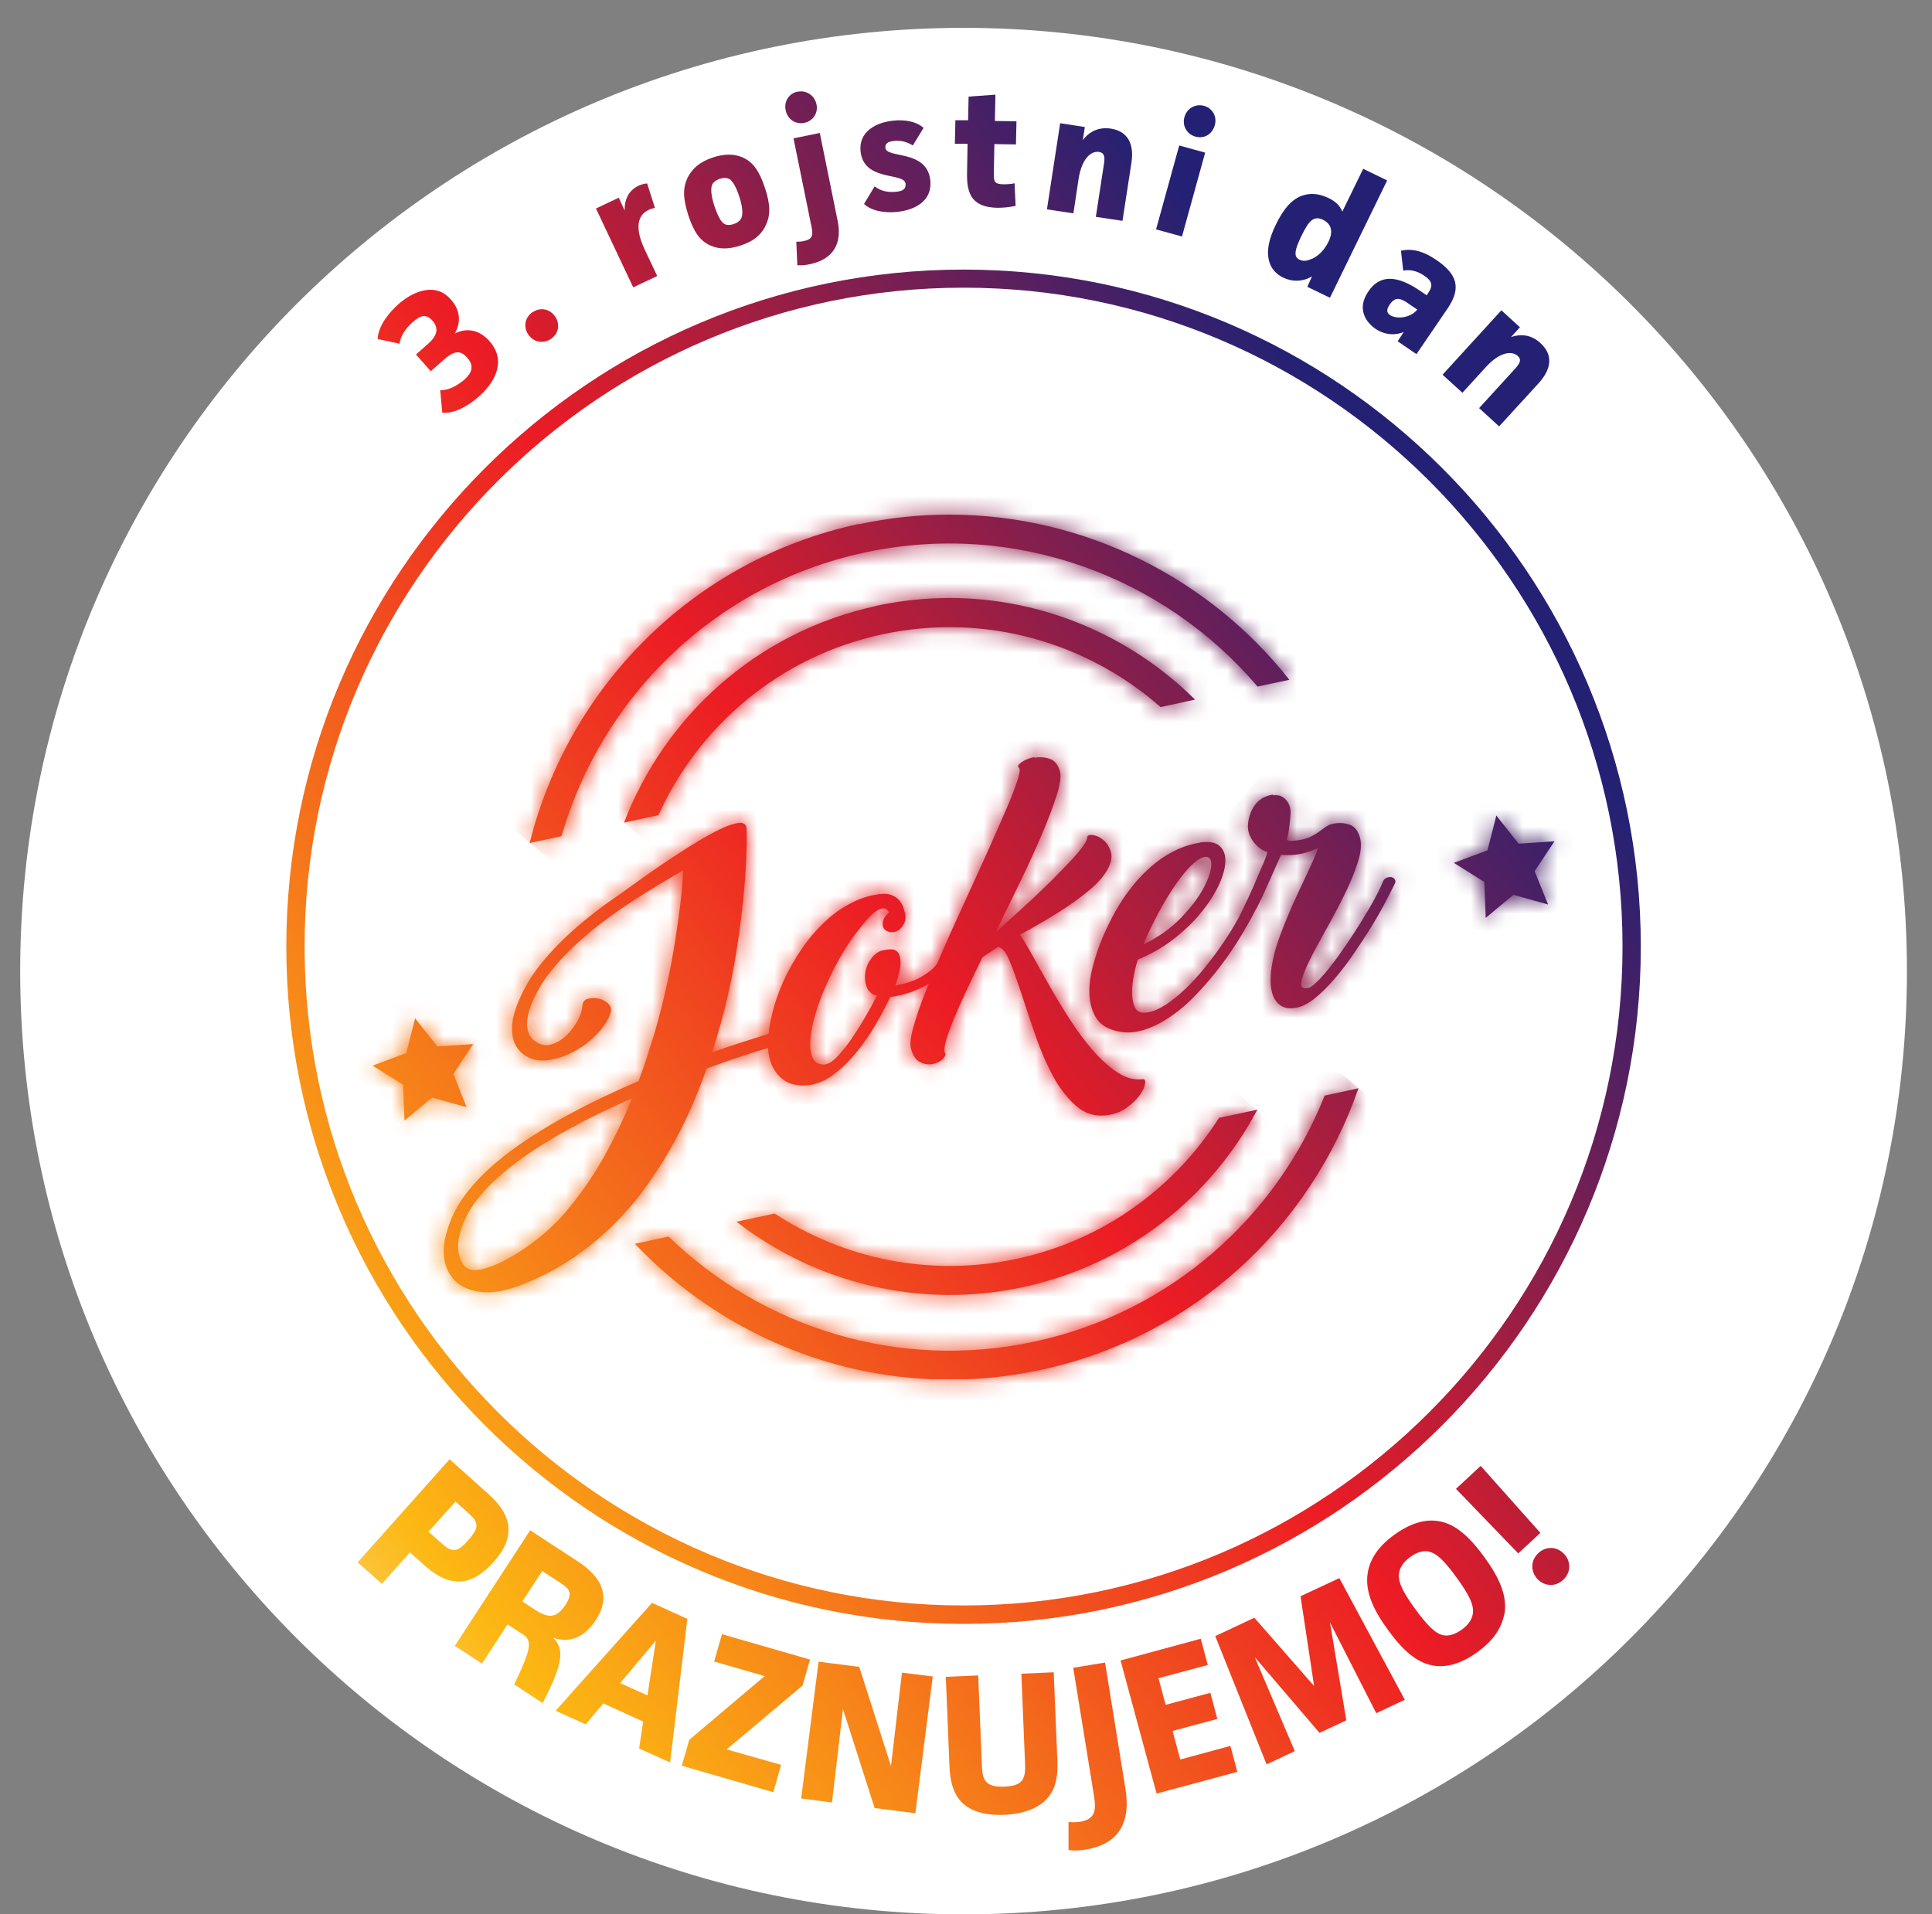 <svg width="111" height="110" viewBox="0 0 111 110" fill="none" xmlns="http://www.w3.org/2000/svg">
<rect x="0" y="0" width="111" height="110" fill="#808080" stroke="none"/>
<g clip-path="url(#clip0_1307_3561)">
<path d="M55.36 110C85.294 110 109.56 85.734 109.56 55.8C109.56 25.866 85.294 1.6 55.36 1.6C25.426 1.6 1.16 25.866 1.16 55.8C1.16 85.734 25.426 110 55.36 110Z" fill="white"/>
<path d="M23.9 20.37L24.58 19.77C25.09 19.32 25.25 18.89 24.85 18.43C24.48 18.011 24.15 18.12 23.72 18.5C23.39 18.791 23.01 19.241 22.96 19.75L21.7 19.48C21.73 18.721 22.35 17.951 22.9 17.471C23.39 17.041 23.93 16.75 24.46 16.671C24.99 16.59 25.49 16.73 25.92 17.23C26.41 17.78 26.52 18.48 26.13 19.16C26.87 18.8 27.57 18.98 28.13 19.61C28.58 20.131 28.7 20.68 28.56 21.23C28.43 21.75 28.08 22.28 27.52 22.78C26.9 23.331 26.08 23.791 25.41 23.71L25.29 22.421C25.74 22.441 26.26 22.171 26.66 21.831C27.11 21.43 27.27 21.041 26.84 20.55C26.42 20.07 26.04 20.18 25.45 20.71L24.75 21.331L23.91 20.381L23.9 20.37Z" fill="url(#paint0_linear_1307_3561)"/>
<path d="M30.6 17.94C31.04 17.64 31.58 17.74 31.89 18.18C32.19 18.62 32.1 19.17 31.66 19.47C31.22 19.77 30.66 19.67 30.36 19.23C30.05 18.79 30.15 18.24 30.6 17.93V17.94Z" fill="url(#paint1_linear_1307_3561)"/>
<path d="M35.55 11.36L35.89 12.1C35.87 11.36 36.2 10.9 36.69 10.67C36.84 10.6 37.03 10.55 37.18 10.54L37.63 11.95C37.52 11.97 37.4 11.99 37.27 12.06C36.47 12.44 36.58 13.36 37.05 14.36L37.76 15.86L36.38 16.51L34.24 11.98L35.55 11.36Z" fill="url(#paint2_linear_1307_3561)"/>
<path d="M43.96 13.03C43.69 13.53 43.26 13.88 42.54 14.11C41.84 14.34 41.3 14.32 40.82 14.11C40.19 13.83 39.85 13.29 39.55 12.38C39.24 11.42 39.21 10.78 39.53 10.16C39.8 9.65 40.24 9.29 40.95 9.05C41.64 8.82 42.2 8.84 42.68 9.05C43.3 9.33 43.65 9.89 43.95 10.8C44.26 11.74 44.3 12.39 43.95 13.03H43.96ZM41.89 10.29C41.76 10.21 41.59 10.2 41.37 10.27C41.1 10.36 40.96 10.5 40.91 10.63C40.81 10.88 40.88 11.34 41.05 11.85C41.23 12.39 41.43 12.77 41.62 12.87C41.75 12.94 41.94 12.95 42.16 12.87C42.41 12.79 42.54 12.65 42.6 12.51C42.7 12.26 42.65 11.83 42.47 11.28C42.3 10.77 42.11 10.41 41.89 10.27V10.29Z" fill="url(#paint3_linear_1307_3561)"/>
<path d="M45.84 5.27C46.34 5.17 46.8 5.49 46.91 5.99C47.02 6.49 46.71 6.96 46.21 7.06C45.7 7.16 45.25 6.86 45.14 6.34C45.03 5.82 45.33 5.36 45.84 5.26V5.27ZM47.1 7.64L48.13 12.71C48.38 13.96 47.92 14.9 46.49 15.19C46.25 15.24 46.03 15.25 45.81 15.24L45.75 13.89C45.87 13.89 46.03 13.89 46.18 13.85C46.69 13.75 46.72 13.51 46.63 13.06L45.59 7.95L47.1 7.64Z" fill="url(#paint4_linear_1307_3561)"/>
<path d="M52.45 8.36C52.1 8.14 51.73 8.06 51.36 8.1C51.02 8.13 50.84 8.25 50.87 8.5C50.93 9.12 53.27 8.58 53.45 10.37C53.57 11.56 52.55 12.08 51.51 12.18C50.84 12.24 50.1 12.14 49.64 11.72L50.25 10.71C50.58 10.97 51.01 11.07 51.48 11.02C51.82 10.99 52.06 10.89 52.03 10.56C51.96 9.88 49.61 10.46 49.44 8.68C49.34 7.63 50.23 7.04 51.34 6.93C51.96 6.87 52.63 6.96 53.06 7.35L52.45 8.35V8.36Z" fill="url(#paint5_linear_1307_3561)"/>
<path d="M58.35 11.83C58.02 11.9 57.67 11.94 57.3 11.94C55.91 11.91 55.54 11.22 55.56 9.99L55.59 8.26H54.86L54.89 6.91H55.62L55.65 5.55L57.19 5.44L57.16 6.95L58.4 6.97L58.37 8.3L57.13 8.28L57.1 9.89C57.09 10.41 57.1 10.58 57.65 10.59C57.84 10.59 58.09 10.58 58.29 10.53L58.35 11.82V11.83Z" fill="url(#paint6_linear_1307_3561)"/>
<path d="M62.33 7.29L62.21 8.05C62.6 7.54 63.14 7.29 63.82 7.39C64.78 7.54 65.18 8.25 65 9.38L64.49 12.69L62.96 12.46L63.43 9.39C63.49 8.99 63.44 8.78 63.15 8.73C62.67 8.66 62.15 9.13 61.97 10.27L61.67 12.26L60.15 12.03L60.91 7.08L62.33 7.3V7.29Z" fill="url(#paint7_linear_1307_3561)"/>
<path d="M69.24 8.77L67.91 13.59L66.42 13.18L67.75 8.36L69.24 8.77ZM69.17 6.08C69.67 6.22 69.94 6.7 69.79 7.21C69.64 7.72 69.18 7.99 68.68 7.85C68.19 7.71 67.91 7.23 68.05 6.73C68.19 6.23 68.67 5.95 69.17 6.08Z" fill="url(#paint8_linear_1307_3561)"/>
<path d="M79.7 10.36L76.41 17.11L75.11 16.48L75.38 15.88C74.86 16.19 74.26 16.21 73.72 15.95C73.31 15.75 73.03 15.43 72.92 15.02C72.76 14.46 72.87 13.78 73.32 12.87C73.74 12.01 74.22 11.43 74.85 11.23C75.28 11.09 75.77 11.11 76.33 11.38C76.7 11.56 76.98 11.79 77.12 12.16L78.32 9.7L79.7 10.37V10.36ZM75.39 14.87C75.77 14.69 76.1 14.35 76.32 13.9C76.48 13.57 76.52 13.31 76.44 13.07C76.38 12.89 76.22 12.73 76.01 12.63C75.47 12.37 75.19 12.7 74.78 13.54C74.36 14.4 74.32 14.76 74.66 14.92C74.88 15.03 75.12 14.99 75.39 14.86V14.87Z" fill="url(#paint9_linear_1307_3561)"/>
<path d="M80.48 14.41C81.21 14.24 81.87 14.49 82.54 14.95C83.71 15.75 83.97 16.54 83.18 17.71L81.38 20.35L80.3 19.61L80.65 19.08C80.05 19.31 79.49 19.21 79.02 18.89C78.63 18.62 78.41 18.28 78.33 17.95C78.24 17.56 78.33 17.17 78.62 16.74C78.96 16.24 79.37 16.02 79.86 16.02C80.38 16.02 80.98 16.3 81.53 16.67L81.97 16.97L82.04 16.86C82.35 16.41 82.29 16.16 81.84 15.85C81.44 15.58 81.06 15.47 80.62 15.55L80.49 14.4L80.48 14.41ZM80.92 17.44C80.47 17.14 80.18 17.02 79.85 17.49C79.67 17.75 79.64 17.95 79.85 18.1C80.19 18.33 80.98 18.32 81.43 17.79L80.91 17.44H80.92Z" fill="url(#paint10_linear_1307_3561)"/>
<path d="M87.33 18.8L86.81 19.37C87.41 19.16 88.01 19.25 88.51 19.72C89.23 20.38 89.16 21.19 88.39 22.03L86.13 24.5L84.98 23.45L87.07 21.16C87.34 20.86 87.42 20.66 87.21 20.46C86.85 20.13 86.15 20.24 85.38 21.08L84.02 22.57L82.88 21.53L86.26 17.83L87.32 18.8H87.33Z" fill="url(#paint11_linear_1307_3561)"/>
<path d="M28.09 85.88C28.63 86.36 29.06 86.91 29.18 87.54C29.3 88.18 29.13 88.89 28.35 89.76C27.61 90.59 26.9 90.92 26.22 90.87C25.61 90.83 25.03 90.52 24.39 89.95L23.55 89.2L21.94 91.01L20.55 89.77L25.83 83.85L28.09 85.87V85.88ZM24.62 88.01L25.43 88.73C25.7 88.97 25.91 89.07 26.11 89.06C26.35 89.06 26.59 88.85 26.9 88.5C27.29 88.06 27.4 87.8 27.37 87.59C27.34 87.38 27.2 87.21 26.94 86.97L26.17 86.28L24.63 88L24.62 88.01Z" fill="url(#paint12_linear_1307_3561)"/>
<path d="M33.17 89.7C33.79 90.1 34.26 90.55 34.5 91.07C34.75 91.63 34.76 92.27 34.23 93.09C33.63 94 32.82 94.46 31.78 94.11C32.52 94.81 32.23 95.79 31.18 97.86L29.54 96.79C30.47 94.84 30.63 94.29 30.04 93.91L29.16 93.34L27.69 95.59L26.13 94.57L30.46 87.93L33.17 89.7ZM30.01 92.02L30.71 92.48C31.45 92.96 31.94 93.05 32.49 92.21C32.7 91.89 32.76 91.67 32.71 91.48C32.66 91.3 32.51 91.16 32.22 90.97L31.15 90.27L30.01 92.02Z" fill="url(#paint13_linear_1307_3561)"/>
<path d="M36.72 100.47L36.95 98.92L34.66 97.88L33.65 99.08L31.92 98.3L37.46 92.1L39.49 93.02L38.5 101.27L36.72 100.47ZM37.68 94.27L35.63 96.71L37.2 97.42L37.68 94.27Z" fill="url(#paint14_linear_1307_3561)"/>
<path d="M46.11 96.85L41.75 100.52L44.88 101.41L44.43 102.98L39.17 101.46L39.6 99.97L43.93 96.31L41.03 95.47L41.48 93.9L46.54 95.36L46.11 96.85Z" fill="url(#paint15_linear_1307_3561)"/>
<path d="M49.37 95.79L51.19 101.48L51.82 96.11L53.59 96.33L52.59 104.19L50.25 103.89L48.43 98.2L47.8 103.57L46.03 103.34L47.03 95.48L49.37 95.78V95.79Z" fill="url(#paint16_linear_1307_3561)"/>
<path d="M56.2 96.27L56.41 101.36C56.44 102.21 56.53 102.71 57.72 102.66C58.84 102.61 58.93 102.15 58.89 101.26L58.68 96.17L60.54 96.09L60.75 101.16C60.78 101.91 60.71 102.61 60.3 103.17C59.87 103.77 59.03 104.22 57.71 104.28C56.42 104.33 55.64 103.99 55.2 103.5C54.71 102.96 54.58 102.21 54.55 101.48L54.34 96.35L56.2 96.27Z" fill="url(#paint17_linear_1307_3561)"/>
<path d="M63.49 95.54L64.66 102.78C64.97 104.67 64.32 105.97 62.35 106.28C62.01 106.34 61.69 106.35 61.39 106.3V104.69C61.58 104.72 61.83 104.71 62.05 104.68C62.9 104.54 63 104.06 62.85 103.17L61.66 95.83L63.49 95.53V95.54Z" fill="url(#paint18_linear_1307_3561)"/>
<path d="M68.99 94.17L69.39 95.67L66.56 96.43L66.97 97.96L69.54 97.27L69.94 98.77L67.37 99.46L67.81 101.1L70.69 100.32L71.09 101.81L66.45 103.06L64.38 95.41L68.96 94.17H68.99Z" fill="url(#paint19_linear_1307_3561)"/>
<path d="M72.07 92.96L75.5 96.88L74.72 91.72L76.95 90.68L80.71 97.67L79.07 98.44L76.41 93.22L77.35 98.85L75.81 99.57L72.09 95.22L74.39 100.62L72.77 101.38L69.82 94.01L72.08 92.95L72.07 92.96Z" fill="url(#paint20_linear_1307_3561)"/>
<path d="M86.43 92.72C86.3 93.46 85.87 94.22 84.88 94.93C83.91 95.63 83.07 95.83 82.33 95.7C81.37 95.53 80.57 94.8 79.74 93.65C78.9 92.5 78.41 91.44 78.58 90.38C78.7 89.64 79.13 88.89 80.12 88.18C81.11 87.47 81.95 87.28 82.68 87.41C83.63 87.57 84.44 88.32 85.28 89.47C86.12 90.63 86.61 91.67 86.44 92.73L86.43 92.72ZM82.1 89.15C81.8 89.09 81.42 89.17 81.03 89.46C80.61 89.76 80.4 90.1 80.37 90.47C80.34 90.94 80.6 91.48 81.3 92.44C81.97 93.36 82.45 93.86 82.91 93.96C83.21 94.02 83.57 93.93 83.97 93.65C84.4 93.34 84.6 93.01 84.63 92.64C84.66 92.17 84.39 91.62 83.71 90.68C83.02 89.72 82.55 89.25 82.1 89.16V89.15Z" fill="url(#paint21_linear_1307_3561)"/>
<path d="M88.5 88.08L87.23 89.26L83.65 85.55L85.07 84.23L88.5 88.08ZM88.38 89.24C88.83 88.83 89.46 88.85 89.87 89.3C90.28 89.74 90.25 90.37 89.81 90.78C89.37 91.19 88.74 91.16 88.33 90.73C87.92 90.28 87.94 89.65 88.38 89.25V89.24Z" fill="url(#paint22_linear_1307_3561)"/>
<path d="M49.33 30.11C39.76 32.17 32.66 39.52 30.43 48.44L32.26 48.05C34.55 40.09 41.03 33.61 49.67 31.75C58.32 29.89 66.89 33.14 72.25 39.45L74.08 39.06C69.43 33.17 62.24 29.57 54.55 29.57C52.82 29.57 51.07 29.75 49.32 30.13" fill="url(#paint23_linear_1307_3561)"/>
<mask id="mask0_1307_3561" style="mask-type:luminance" maskUnits="userSpaceOnUse" x="30" y="29" width="45" height="20">
<path d="M49.33 30.11C39.76 32.17 32.66 39.52 30.43 48.44L32.26 48.05C34.55 40.09 41.03 33.61 49.67 31.75C58.32 29.89 66.89 33.14 72.25 39.45L74.08 39.06C69.43 33.17 62.24 29.57 54.55 29.57C52.82 29.57 51.07 29.75 49.32 30.13" fill="white"/>
</mask>
<g mask="url(#mask0_1307_3561)">
<path d="M48.393 8.061L21.138 40.658L56.129 69.914L83.384 37.317L48.393 8.061Z" fill="url(#paint24_linear_1307_3561)"/>
</g>
<path d="M76.11 62.94C73.35 69.9 67.28 75.4 59.43 77.09C51.58 78.78 43.79 76.26 38.41 71.05L36.48 71.47C40.86 76.09 46.93 78.96 53.45 79.25H55.66C57.03 79.19 58.41 79.01 59.79 78.72C68.59 76.83 75.3 70.47 78.05 62.53L76.12 62.95L76.11 62.94Z" fill="url(#paint25_linear_1307_3561)"/>
<mask id="mask1_1307_3561" style="mask-type:luminance" maskUnits="userSpaceOnUse" x="36" y="62" width="43" height="18">
<path d="M76.11 62.94C73.35 69.9 67.28 75.4 59.43 77.09C51.58 78.78 43.79 76.26 38.41 71.05L36.48 71.47C40.86 76.09 46.93 78.96 53.45 79.25H55.66C57.03 79.19 58.41 79.01 59.79 78.72C68.59 76.83 75.3 70.47 78.05 62.53L76.12 62.95L76.11 62.94Z" fill="white"/>
</mask>
<g mask="url(#mask1_1307_3561)">
<path d="M53.576 42.058L28.239 72.361L60.936 99.699L86.273 69.396L53.576 42.058Z" fill="url(#paint26_linear_1307_3561)"/>
</g>
<path d="M70.03 64.24C67.48 68.24 63.41 71.26 58.42 72.33C53.43 73.4 48.47 72.33 44.51 69.73L42.31 70.2C46.82 73.69 52.78 75.25 58.78 73.96C64.78 72.67 69.57 68.8 72.24 63.76L70.04 64.23L70.03 64.24Z" fill="url(#paint27_linear_1307_3561)"/>
<mask id="mask2_1307_3561" style="mask-type:luminance" maskUnits="userSpaceOnUse" x="42" y="63" width="31" height="12">
<path d="M70.03 64.24C67.48 68.24 63.41 71.26 58.42 72.33C53.43 73.4 48.47 72.33 44.51 69.73L42.31 70.2C46.82 73.69 52.78 75.25 58.78 73.96C64.78 72.67 69.57 68.8 72.24 63.76L70.04 64.23L70.03 64.24Z" fill="white"/>
</mask>
<g mask="url(#mask2_1307_3561)">
<path d="M54.611 49.037L36.644 70.525L59.912 89.981L77.879 68.492L54.611 49.037Z" fill="url(#paint28_linear_1307_3561)"/>
</g>
<path d="M50.34 34.82C43.48 36.3 38.2 41.15 35.85 47.27L37.83 46.84C40.15 41.72 44.78 37.72 50.69 36.45C56.6 35.18 62.46 36.92 66.68 40.63L68.66 40.2C64.97 36.54 59.91 34.36 54.55 34.36C53.16 34.36 51.75 34.51 50.34 34.81" fill="url(#paint29_linear_1307_3561)"/>
<mask id="mask3_1307_3561" style="mask-type:luminance" maskUnits="userSpaceOnUse" x="35" y="34" width="34" height="14">
<path d="M50.34 34.82C43.48 36.3 38.2 41.15 35.85 47.27L37.83 46.84C40.15 41.72 44.78 37.72 50.69 36.45C56.6 35.18 62.46 36.92 66.68 40.63L68.66 40.2C64.97 36.54 59.91 34.36 54.55 34.36C53.16 34.36 51.75 34.51 50.34 34.81" fill="white"/>
</mask>
<g mask="url(#mask3_1307_3561)">
<path d="M49.354 18.229L29.508 41.965L55.162 63.415L75.008 39.679L49.354 18.229Z" fill="url(#paint30_linear_1307_3561)"/>
</g>
<path d="M26.72 72.79C26.16 72.1 26.19 71.13 26.81 69.87C27.36 68.78 28.44 67.67 30.04 66.52C31.64 65.38 33.73 64.24 36.31 63.11C35.85 64.25 35.31 65.38 34.69 66.49C34.07 67.6 33.32 68.68 32.43 69.72C32.09 70.13 31.64 70.56 31.09 71.02C30.54 71.48 29.97 71.87 29.4 72.2C28.83 72.53 28.3 72.77 27.81 72.9C27.62 72.95 27.45 72.98 27.3 72.98C27.06 72.98 26.87 72.91 26.73 72.79M42.43 47.29C42.1 47.33 41.69 47.48 41.2 47.73C40.7 47.98 40.16 48.3 39.55 48.68C38.95 49.06 38.38 49.43 37.84 49.8C37.3 50.17 36.83 50.51 36.41 50.81C36 51.11 35.72 51.31 35.59 51.4C34.57 52.09 33.68 52.78 32.91 53.47C32.14 54.16 31.47 54.87 30.91 55.6C30.73 55.83 30.55 56.09 30.38 56.38C30.21 56.67 30.04 56.97 29.9 57.29C29.75 57.61 29.63 57.93 29.54 58.25C29.45 58.57 29.41 58.89 29.42 59.19C29.43 59.86 29.7 60.36 30.22 60.68C30.6 60.91 31.04 60.99 31.54 60.91C32.04 60.84 32.52 60.67 33 60.41C33.48 60.15 33.9 59.83 34.29 59.43C34.67 59.03 34.94 58.63 35.08 58.21C35.15 58.01 35.1 57.83 34.96 57.68C34.81 57.53 34.63 57.43 34.4 57.38C34.18 57.33 33.97 57.34 33.77 57.39C33.57 57.45 33.47 57.58 33.46 57.79C33.45 58.04 33.36 58.32 33.19 58.64C33.02 58.95 32.81 59.23 32.56 59.48C32.31 59.72 32.03 59.9 31.72 60C31.41 60.1 31.12 60.06 30.83 59.89C30.49 59.69 30.31 59.36 30.28 58.9C30.28 58.68 30.31 58.44 30.38 58.18C30.45 57.92 30.54 57.66 30.66 57.41C30.78 57.15 30.91 56.9 31.06 56.65C31.21 56.4 31.37 56.17 31.53 55.97C31.99 55.36 32.52 54.79 33.12 54.24C33.71 53.7 34.34 53.18 35.01 52.7C35.68 52.21 36.37 51.75 37.09 51.3C37.81 50.85 38.52 50.43 39.25 50.01C39.22 50.62 39.17 51.26 39.09 51.92C39.01 52.59 38.91 53.28 38.8 54C38.51 55.85 38.1 57.68 37.56 59.51C37.43 59.92 37.29 60.33 37.16 60.77C37.02 61.2 36.86 61.65 36.69 62.12C35.44 62.65 34.3 63.19 33.26 63.73C32.22 64.27 31.28 64.82 30.44 65.37C28.25 66.8 26.8 68.25 26.07 69.72C25.7 70.52 25.5 71.24 25.49 71.87C25.49 72.5 25.66 73.02 25.99 73.42C26.16 73.64 26.38 73.82 26.64 73.95C26.9 74.08 27.19 74.17 27.51 74.22C27.87 74.28 28.24 74.27 28.62 74.21C28.99 74.15 29.37 74.04 29.74 73.91C32.37 72.95 34.65 71.28 36.59 68.89C37.39 67.87 38.13 66.75 38.8 65.51C39.47 64.27 40.06 62.93 40.57 61.48L40.62 61.39C41.26 61.16 41.86 60.94 42.42 60.76C42.98 60.57 43.45 60.42 43.85 60.3C44.25 60.18 44.68 60.05 45.15 59.91C45.26 59.88 45.37 59.81 45.45 59.71C45.54 59.61 45.59 59.5 45.59 59.39C45.59 59.28 45.56 59.19 45.49 59.13C45.42 59.07 45.31 59.06 45.19 59.1C44.76 59.22 44.36 59.34 43.98 59.46C43.6 59.58 43.15 59.72 42.62 59.89C42.09 60.06 41.52 60.25 40.91 60.47C41.61 58.36 42.12 56.12 42.45 53.76C42.55 53.04 42.63 52.37 42.7 51.73C42.76 51.09 42.81 50.51 42.84 49.97C42.87 49.44 42.89 48.97 42.9 48.58C42.91 48.19 42.91 47.88 42.9 47.66C42.9 47.41 42.77 47.28 42.53 47.28C42.49 47.28 42.46 47.28 42.41 47.28" fill="url(#paint31_linear_1307_3561)"/>
<mask id="mask4_1307_3561" style="mask-type:luminance" maskUnits="userSpaceOnUse" x="25" y="47" width="21" height="28">
<path d="M26.72 72.79C26.16 72.1 26.19 71.13 26.81 69.87C27.36 68.78 28.44 67.67 30.04 66.52C31.64 65.38 33.73 64.24 36.31 63.11C35.85 64.25 35.31 65.38 34.69 66.49C34.07 67.6 33.32 68.68 32.43 69.72C32.09 70.13 31.64 70.56 31.09 71.02C30.54 71.48 29.97 71.87 29.4 72.2C28.83 72.53 28.3 72.77 27.81 72.9C27.62 72.95 27.45 72.98 27.3 72.98C27.06 72.98 26.87 72.91 26.73 72.79M42.43 47.29C42.1 47.33 41.69 47.48 41.2 47.73C40.7 47.98 40.16 48.3 39.55 48.68C38.95 49.06 38.38 49.43 37.84 49.8C37.3 50.17 36.83 50.51 36.41 50.81C36 51.11 35.72 51.31 35.59 51.4C34.57 52.09 33.68 52.78 32.91 53.47C32.14 54.16 31.47 54.87 30.91 55.6C30.73 55.83 30.55 56.09 30.38 56.38C30.21 56.67 30.04 56.97 29.9 57.29C29.75 57.61 29.63 57.93 29.54 58.25C29.45 58.57 29.41 58.89 29.42 59.19C29.43 59.86 29.7 60.36 30.22 60.68C30.6 60.91 31.04 60.99 31.54 60.91C32.04 60.84 32.52 60.67 33 60.41C33.48 60.15 33.9 59.83 34.29 59.43C34.67 59.03 34.94 58.63 35.08 58.21C35.15 58.01 35.1 57.83 34.96 57.68C34.81 57.53 34.63 57.43 34.4 57.38C34.18 57.33 33.97 57.34 33.77 57.39C33.57 57.45 33.47 57.58 33.46 57.79C33.45 58.04 33.36 58.32 33.19 58.64C33.02 58.95 32.81 59.23 32.56 59.48C32.31 59.72 32.03 59.9 31.72 60C31.41 60.1 31.12 60.06 30.83 59.89C30.49 59.69 30.31 59.36 30.28 58.9C30.28 58.68 30.31 58.44 30.38 58.18C30.45 57.92 30.54 57.66 30.66 57.41C30.78 57.15 30.91 56.9 31.06 56.65C31.21 56.4 31.37 56.17 31.53 55.97C31.99 55.36 32.52 54.79 33.12 54.24C33.71 53.7 34.34 53.18 35.01 52.7C35.68 52.21 36.37 51.75 37.09 51.3C37.81 50.85 38.52 50.43 39.25 50.01C39.22 50.62 39.17 51.26 39.09 51.92C39.01 52.59 38.91 53.28 38.8 54C38.51 55.85 38.1 57.68 37.56 59.51C37.43 59.92 37.29 60.33 37.16 60.77C37.02 61.2 36.86 61.65 36.69 62.12C35.44 62.65 34.3 63.19 33.26 63.73C32.22 64.27 31.28 64.82 30.44 65.37C28.25 66.8 26.8 68.25 26.07 69.72C25.7 70.52 25.5 71.24 25.49 71.87C25.49 72.5 25.66 73.02 25.99 73.42C26.16 73.64 26.38 73.82 26.64 73.95C26.9 74.08 27.19 74.17 27.51 74.22C27.87 74.28 28.24 74.27 28.62 74.21C28.99 74.15 29.37 74.04 29.74 73.91C32.37 72.95 34.65 71.28 36.59 68.89C37.39 67.87 38.13 66.75 38.8 65.51C39.47 64.27 40.06 62.93 40.57 61.48L40.62 61.39C41.26 61.16 41.86 60.94 42.42 60.76C42.98 60.57 43.45 60.42 43.85 60.3C44.25 60.18 44.68 60.05 45.15 59.91C45.26 59.88 45.37 59.81 45.45 59.71C45.54 59.61 45.59 59.5 45.59 59.39C45.59 59.28 45.56 59.19 45.49 59.13C45.42 59.07 45.31 59.06 45.19 59.1C44.76 59.22 44.36 59.34 43.98 59.46C43.6 59.58 43.15 59.72 42.62 59.89C42.09 60.06 41.52 60.25 40.91 60.47C41.61 58.36 42.12 56.12 42.45 53.76C42.55 53.04 42.63 52.37 42.7 51.73C42.76 51.09 42.81 50.51 42.84 49.97C42.87 49.44 42.89 48.97 42.9 48.58C42.91 48.19 42.91 47.88 42.9 47.66C42.9 47.41 42.77 47.28 42.53 47.28C42.49 47.28 42.46 47.28 42.41 47.28" fill="white"/>
</mask>
<g mask="url(#mask4_1307_3561)">
<path d="M33.776 37.388L12.21 63.18L37.343 84.194L58.908 58.402L33.776 37.388Z" fill="url(#paint32_linear_1307_3561)"/>
</g>
<path d="M50.6 51.37C50.01 51.43 49.43 51.61 48.88 51.9C48.32 52.19 47.81 52.56 47.33 53.02C46.85 53.48 46.42 53.99 46.03 54.57C45.64 55.15 45.3 55.74 45.02 56.36C44.74 56.98 44.52 57.6 44.37 58.22C44.22 58.84 44.13 59.43 44.12 59.98C44.12 60.71 44.3 61.3 44.69 61.75C45.07 62.2 45.61 62.41 46.32 62.37C46.86 62.33 47.37 62.13 47.86 61.77C48.35 61.41 48.8 60.97 49.21 60.46C49.63 59.95 50 59.41 50.33 58.84C50.66 58.27 50.93 57.75 51.15 57.29C51.55 57.24 51.94 57.15 52.33 57.01C52.72 56.87 53.08 56.7 53.41 56.5C53.74 56.3 54.02 56.07 54.27 55.81C54.52 55.55 54.71 55.28 54.83 55C54.88 54.88 54.88 54.78 54.84 54.7C54.8 54.62 54.74 54.56 54.66 54.53C54.58 54.5 54.49 54.5 54.4 54.53C54.31 54.56 54.24 54.63 54.19 54.74C54.16 54.79 54.11 54.89 54.04 55.06C53.97 55.23 53.83 55.41 53.64 55.61C53.44 55.81 53.17 56 52.82 56.19C52.47 56.38 52.02 56.52 51.45 56.62C51.64 56.04 51.74 55.61 51.74 55.32C51.74 55.03 51.68 54.83 51.58 54.71C51.47 54.6 51.34 54.54 51.19 54.55C51.03 54.55 50.91 54.57 50.81 54.59C50.53 54.63 50.29 54.78 50.09 55.03C49.9 55.28 49.77 55.55 49.72 55.85C49.67 56.15 49.69 56.43 49.79 56.7C49.89 56.97 50.09 57.14 50.38 57.22C50.18 57.61 49.95 58.03 49.68 58.49C49.41 58.95 49.14 59.38 48.86 59.78C48.58 60.18 48.31 60.51 48.03 60.78C47.76 61.05 47.52 61.18 47.31 61.17C47.01 61.16 46.81 61.03 46.69 60.78C46.58 60.53 46.53 60.2 46.56 59.78C46.59 59.36 46.67 58.89 46.82 58.37C46.97 57.85 47.16 57.31 47.4 56.76C47.64 56.21 47.9 55.67 48.2 55.13C48.5 54.6 48.8 54.12 49.12 53.7C49.3 53.47 49.48 53.24 49.67 53.01C49.86 52.78 50.04 52.6 50.21 52.45C50.38 52.31 50.55 52.22 50.7 52.2C50.85 52.18 50.97 52.25 51.08 52.43C50.98 52.51 50.89 52.61 50.82 52.72C50.75 52.83 50.72 52.94 50.71 53.05C50.71 53.23 50.76 53.37 50.89 53.46C51.02 53.55 51.17 53.58 51.34 53.56C51.58 53.52 51.76 53.39 51.88 53.17C51.97 53.06 52.02 52.89 52.03 52.67C52.01 52.52 51.97 52.37 51.92 52.2C51.87 52.04 51.79 51.89 51.69 51.76C51.58 51.63 51.44 51.53 51.27 51.45C51.14 51.39 50.99 51.36 50.81 51.36C50.75 51.36 50.68 51.36 50.61 51.37" fill="url(#paint33_linear_1307_3561)"/>
<mask id="mask5_1307_3561" style="mask-type:luminance" maskUnits="userSpaceOnUse" x="44" y="51" width="11" height="12">
<path d="M50.6 51.37C50.01 51.43 49.43 51.61 48.88 51.9C48.32 52.19 47.81 52.56 47.33 53.02C46.85 53.48 46.42 53.99 46.03 54.57C45.64 55.15 45.3 55.74 45.02 56.36C44.74 56.98 44.52 57.6 44.37 58.22C44.22 58.84 44.13 59.43 44.12 59.98C44.12 60.71 44.3 61.3 44.69 61.75C45.07 62.2 45.61 62.41 46.32 62.37C46.86 62.33 47.37 62.13 47.86 61.77C48.35 61.41 48.8 60.97 49.21 60.46C49.63 59.95 50 59.41 50.33 58.84C50.66 58.27 50.93 57.75 51.15 57.29C51.55 57.24 51.94 57.15 52.33 57.01C52.72 56.87 53.08 56.7 53.41 56.5C53.74 56.3 54.02 56.07 54.27 55.81C54.52 55.55 54.71 55.28 54.83 55C54.88 54.88 54.88 54.78 54.84 54.7C54.8 54.62 54.74 54.56 54.66 54.53C54.58 54.5 54.49 54.5 54.4 54.53C54.31 54.56 54.24 54.63 54.19 54.74C54.16 54.79 54.11 54.89 54.04 55.06C53.97 55.23 53.83 55.41 53.64 55.61C53.44 55.81 53.17 56 52.82 56.19C52.47 56.38 52.02 56.52 51.45 56.62C51.64 56.04 51.74 55.61 51.74 55.32C51.74 55.03 51.68 54.83 51.58 54.71C51.47 54.6 51.34 54.54 51.19 54.55C51.03 54.55 50.91 54.57 50.81 54.59C50.53 54.63 50.29 54.78 50.09 55.03C49.9 55.28 49.77 55.55 49.72 55.85C49.67 56.15 49.69 56.43 49.79 56.7C49.89 56.97 50.09 57.14 50.38 57.22C50.18 57.61 49.95 58.03 49.68 58.49C49.41 58.95 49.14 59.38 48.86 59.78C48.58 60.18 48.31 60.51 48.03 60.78C47.76 61.05 47.52 61.18 47.31 61.17C47.01 61.16 46.81 61.03 46.69 60.78C46.58 60.53 46.53 60.2 46.56 59.78C46.59 59.36 46.67 58.89 46.82 58.37C46.97 57.85 47.16 57.31 47.4 56.76C47.64 56.21 47.9 55.67 48.2 55.13C48.5 54.6 48.8 54.12 49.12 53.7C49.3 53.47 49.48 53.24 49.67 53.01C49.86 52.78 50.04 52.6 50.21 52.45C50.38 52.31 50.55 52.22 50.7 52.2C50.85 52.18 50.97 52.25 51.08 52.43C50.98 52.51 50.89 52.61 50.82 52.72C50.75 52.83 50.72 52.94 50.71 53.05C50.71 53.23 50.76 53.37 50.89 53.46C51.02 53.55 51.17 53.58 51.34 53.56C51.58 53.52 51.76 53.39 51.88 53.17C51.97 53.06 52.02 52.89 52.03 52.67C52.01 52.52 51.97 52.37 51.92 52.2C51.87 52.04 51.79 51.89 51.69 51.76C51.58 51.63 51.44 51.53 51.27 51.45C51.14 51.39 50.99 51.36 50.81 51.36C50.75 51.36 50.68 51.36 50.61 51.37" fill="white"/>
</mask>
<g mask="url(#mask5_1307_3561)">
<path d="M48.547 46.062L38.681 57.861L50.457 67.707L60.323 55.908L48.547 46.062Z" fill="url(#paint34_linear_1307_3561)"/>
</g>
<path d="M59.42 43.501C59.13 43.56 58.89 43.66 58.69 43.8C58.49 43.941 58.44 44.041 58.54 44.111C58.62 44.181 58.59 44.441 58.44 44.891C58.29 45.34 58.07 45.91 57.77 46.6C57.47 47.291 57.12 48.081 56.73 48.961C56.33 49.84 55.92 50.74 55.49 51.681C55.06 52.611 54.64 53.531 54.24 54.45C53.83 55.361 53.48 56.211 53.17 57.001C52.86 57.781 52.63 58.461 52.47 59.041C52.31 59.611 52.27 60.02 52.34 60.261C52.45 60.66 52.62 60.91 52.86 61.031C53.1 61.151 53.34 61.181 53.57 61.141C53.8 61.1 54 61.011 54.15 60.87C54.3 60.73 54.35 60.611 54.3 60.511C54.23 60.401 54.25 60.17 54.34 59.84C54.43 59.511 54.58 59.1 54.77 58.62C54.97 58.141 55.21 57.59 55.5 56.971C55.79 56.361 56.1 55.711 56.44 55.02C56.54 54.941 56.67 54.84 56.82 54.751C56.97 54.651 57.15 54.541 57.35 54.41C57.59 54.461 57.81 54.74 58.02 55.251C58.23 55.761 58.45 56.391 58.7 57.141C58.94 57.891 59.21 58.681 59.5 59.531C59.79 60.37 60.13 61.151 60.51 61.85C60.89 62.56 61.34 63.12 61.84 63.56C62.34 63.99 62.92 64.171 63.59 64.081C64.03 64.031 64.41 63.88 64.73 63.651C65.05 63.42 65.3 63.181 65.48 62.931C65.66 62.681 65.76 62.461 65.79 62.27C65.82 62.081 65.77 61.99 65.64 62.011C65.17 62.071 64.7 61.941 64.23 61.641C63.76 61.331 63.29 60.92 62.83 60.401C62.37 59.88 61.93 59.291 61.51 58.641C61.09 57.99 60.69 57.34 60.33 56.7C59.96 56.06 59.64 55.471 59.34 54.941C59.05 54.41 58.8 54.001 58.6 53.711C59.06 53.461 59.54 53.191 60.05 52.891C60.55 52.59 61.04 52.291 61.5 51.971C61.96 51.651 62.38 51.331 62.76 51.001C63.13 50.67 63.41 50.34 63.59 50.031C63.83 49.62 63.91 49.27 63.83 48.971C63.74 48.67 63.6 48.441 63.4 48.27C63.2 48.1 62.99 48.011 62.78 47.98C62.57 47.961 62.46 48.011 62.46 48.13C62.46 48.251 62.36 48.441 62.18 48.681C62 48.92 61.77 49.191 61.48 49.501C61.19 49.8 60.86 50.141 60.5 50.511C60.13 50.88 59.75 51.24 59.37 51.6C58.98 51.961 58.6 52.31 58.22 52.651C57.84 52.99 57.5 53.3 57.19 53.581C57.67 52.611 58.14 51.641 58.62 50.66C59.09 49.681 59.51 48.77 59.87 47.92C60.23 47.071 60.51 46.331 60.71 45.7C60.91 45.071 60.97 44.611 60.9 44.331C60.79 43.931 60.59 43.691 60.3 43.6C60.12 43.541 59.94 43.511 59.76 43.511C59.65 43.511 59.54 43.52 59.43 43.541" fill="url(#paint35_linear_1307_3561)"/>
<mask id="mask6_1307_3561" style="mask-type:luminance" maskUnits="userSpaceOnUse" x="52" y="43" width="14" height="22">
<path d="M59.42 43.501C59.13 43.56 58.89 43.66 58.69 43.8C58.49 43.941 58.44 44.041 58.54 44.111C58.62 44.181 58.59 44.441 58.44 44.891C58.29 45.34 58.07 45.91 57.77 46.6C57.47 47.291 57.12 48.081 56.73 48.961C56.33 49.84 55.92 50.74 55.49 51.681C55.06 52.611 54.64 53.531 54.24 54.45C53.83 55.361 53.48 56.211 53.17 57.001C52.86 57.781 52.63 58.461 52.47 59.041C52.31 59.611 52.27 60.02 52.34 60.261C52.45 60.66 52.62 60.91 52.86 61.031C53.1 61.151 53.34 61.181 53.57 61.141C53.8 61.1 54 61.011 54.15 60.87C54.3 60.73 54.35 60.611 54.3 60.511C54.23 60.401 54.25 60.17 54.34 59.84C54.43 59.511 54.58 59.1 54.77 58.62C54.97 58.141 55.21 57.59 55.5 56.971C55.79 56.361 56.1 55.711 56.44 55.02C56.54 54.941 56.67 54.84 56.82 54.751C56.97 54.651 57.15 54.541 57.35 54.41C57.59 54.461 57.81 54.74 58.02 55.251C58.23 55.761 58.45 56.391 58.7 57.141C58.94 57.891 59.21 58.681 59.5 59.531C59.79 60.37 60.13 61.151 60.51 61.85C60.89 62.56 61.34 63.12 61.84 63.56C62.34 63.99 62.92 64.171 63.59 64.081C64.03 64.031 64.41 63.88 64.73 63.651C65.05 63.42 65.3 63.181 65.48 62.931C65.66 62.681 65.76 62.461 65.79 62.27C65.82 62.081 65.77 61.99 65.64 62.011C65.17 62.071 64.7 61.941 64.23 61.641C63.76 61.331 63.29 60.92 62.83 60.401C62.37 59.88 61.93 59.291 61.51 58.641C61.09 57.99 60.69 57.34 60.33 56.7C59.96 56.06 59.64 55.471 59.34 54.941C59.05 54.41 58.8 54.001 58.6 53.711C59.06 53.461 59.54 53.191 60.05 52.891C60.55 52.59 61.04 52.291 61.5 51.971C61.96 51.651 62.38 51.331 62.76 51.001C63.13 50.67 63.41 50.34 63.59 50.031C63.83 49.62 63.91 49.27 63.83 48.971C63.74 48.67 63.6 48.441 63.4 48.27C63.2 48.1 62.99 48.011 62.78 47.98C62.57 47.961 62.46 48.011 62.46 48.13C62.46 48.251 62.36 48.441 62.18 48.681C62 48.92 61.77 49.191 61.48 49.501C61.19 49.8 60.86 50.141 60.5 50.511C60.13 50.88 59.75 51.24 59.37 51.6C58.98 51.961 58.6 52.31 58.22 52.651C57.84 52.99 57.5 53.3 57.19 53.581C57.67 52.611 58.14 51.641 58.62 50.66C59.09 49.681 59.51 48.77 59.87 47.92C60.23 47.071 60.51 46.331 60.71 45.7C60.91 45.071 60.97 44.611 60.9 44.331C60.79 43.931 60.59 43.691 60.3 43.6C60.12 43.541 59.94 43.511 59.76 43.511C59.65 43.511 59.54 43.52 59.43 43.541" fill="white"/>
</mask>
<g mask="url(#mask6_1307_3561)">
<path d="M57.846 36.798L42.098 55.632L60.249 70.808L75.997 51.975L57.846 36.798Z" fill="url(#paint36_linear_1307_3561)"/>
</g>
<path d="M65.87 53.84C66.51 52.46 67.13 51.37 67.75 50.54C68.36 49.72 68.86 49.29 69.24 49.24C69.49 49.22 69.61 49.38 69.59 49.74C69.57 50.1 69.41 50.55 69.12 51.08C68.83 51.61 68.4 52.17 67.83 52.76C67.26 53.35 66.55 53.85 65.69 54.27C65.74 54.14 65.8 53.99 65.88 53.83M68.94 48.42C68.43 48.5 67.92 48.66 67.42 48.92C66.92 49.17 66.42 49.52 65.94 49.97C65.46 50.41 64.99 50.96 64.55 51.61C64.11 52.26 63.7 53.04 63.32 53.93C63.12 54.42 62.94 54.94 62.79 55.51C62.64 56.08 62.57 56.61 62.59 57.12C62.61 57.63 62.73 58.07 62.96 58.46C63.19 58.85 63.58 59.11 64.14 59.24C64.64 59.37 65.15 59.35 65.68 59.19C66.21 59.03 66.73 58.77 67.24 58.42C67.76 58.07 68.26 57.64 68.74 57.13C69.23 56.62 69.69 56.08 70.13 55.5C70.57 54.92 70.97 54.33 71.33 53.73C71.69 53.13 72 52.57 72.26 52.03C72.35 51.82 72.32 51.68 72.15 51.59C72.04 51.54 71.93 51.54 71.82 51.59C71.71 51.65 71.63 51.73 71.59 51.85C71.43 52.23 71.22 52.65 70.95 53.11C70.68 53.57 70.38 54.04 70.04 54.52C69.7 55 69.34 55.46 68.97 55.9C68.59 56.34 68.21 56.74 67.82 57.08C67.43 57.43 67.05 57.7 66.69 57.9C66.32 58.1 65.98 58.2 65.68 58.19C65.47 58.19 65.31 58.09 65.22 57.91C65.12 57.73 65.07 57.5 65.05 57.21C65.03 56.92 65.05 56.6 65.11 56.24C65.17 55.88 65.25 55.51 65.37 55.14C66.11 54.84 66.79 54.45 67.4 53.98C68.01 53.51 68.54 53.01 68.97 52.48C69.41 51.95 69.75 51.43 70 50.91C70.25 50.39 70.38 49.93 70.4 49.53C70.42 49.13 70.31 48.82 70.07 48.61C69.9 48.46 69.65 48.38 69.32 48.38C69.2 48.38 69.07 48.39 68.92 48.41" fill="url(#paint37_linear_1307_3561)"/>
<mask id="mask7_1307_3561" style="mask-type:luminance" maskUnits="userSpaceOnUse" x="62" y="48" width="11" height="12">
<path d="M65.87 53.84C66.51 52.46 67.13 51.37 67.75 50.54C68.36 49.72 68.86 49.29 69.24 49.24C69.49 49.22 69.61 49.38 69.59 49.74C69.57 50.1 69.41 50.55 69.12 51.08C68.83 51.61 68.4 52.17 67.83 52.76C67.26 53.35 66.55 53.85 65.69 54.27C65.74 54.14 65.8 53.99 65.88 53.83M68.94 48.42C68.43 48.5 67.92 48.66 67.42 48.92C66.92 49.17 66.42 49.52 65.94 49.97C65.46 50.41 64.99 50.96 64.55 51.61C64.11 52.26 63.7 53.04 63.32 53.93C63.12 54.42 62.94 54.94 62.79 55.51C62.64 56.08 62.57 56.61 62.59 57.12C62.61 57.63 62.73 58.07 62.96 58.46C63.19 58.85 63.58 59.11 64.14 59.24C64.64 59.37 65.15 59.35 65.68 59.19C66.21 59.03 66.73 58.77 67.24 58.42C67.76 58.07 68.26 57.64 68.74 57.13C69.23 56.62 69.69 56.08 70.13 55.5C70.57 54.92 70.97 54.33 71.33 53.73C71.69 53.13 72 52.57 72.26 52.03C72.35 51.82 72.32 51.68 72.15 51.59C72.04 51.54 71.93 51.54 71.82 51.59C71.71 51.65 71.63 51.73 71.59 51.85C71.43 52.23 71.22 52.65 70.95 53.11C70.68 53.57 70.38 54.04 70.04 54.52C69.7 55 69.34 55.46 68.97 55.9C68.59 56.34 68.21 56.74 67.82 57.08C67.43 57.43 67.05 57.7 66.69 57.9C66.32 58.1 65.98 58.2 65.68 58.19C65.47 58.19 65.31 58.09 65.22 57.91C65.12 57.73 65.07 57.5 65.05 57.21C65.03 56.92 65.05 56.6 65.11 56.24C65.17 55.88 65.25 55.51 65.37 55.14C66.11 54.84 66.79 54.45 67.4 53.98C68.01 53.51 68.54 53.01 68.97 52.48C69.41 51.95 69.75 51.43 70 50.91C70.25 50.39 70.38 49.93 70.4 49.53C70.42 49.13 70.31 48.82 70.07 48.61C69.9 48.46 69.65 48.38 69.32 48.38C69.2 48.38 69.07 48.39 68.92 48.41" fill="white"/>
</mask>
<g mask="url(#mask7_1307_3561)">
<path d="M66.58 43.578L57.151 54.855L68.313 64.189L77.743 52.911L66.58 43.578Z" fill="url(#paint38_linear_1307_3561)"/>
</g>
<path d="M73.13 45.66C72.68 45.73 72.33 45.93 72.09 46.27C71.85 46.61 71.72 46.99 71.7 47.42C71.68 47.75 71.79 48.07 72.01 48.36C72.23 48.66 72.5 48.86 72.82 48.96C72.77 49.15 72.68 49.38 72.56 49.67C72.43 49.96 72.31 50.25 72.18 50.55C72.05 50.85 71.93 51.14 71.8 51.41C71.68 51.68 71.59 51.88 71.54 52.02C71.54 52.03 71.54 52.05 71.53 52.06V52.28C71.53 52.28 71.53 52.29 71.54 52.3C71.59 52.37 71.65 52.41 71.73 52.43C71.81 52.45 71.89 52.43 71.98 52.39C72.07 52.35 72.14 52.28 72.19 52.19C72.28 52.03 72.4 51.79 72.54 51.49C72.68 51.19 72.82 50.88 72.96 50.56C73.1 50.24 73.23 49.95 73.35 49.68C73.47 49.41 73.55 49.22 73.6 49.12C73.96 49.16 74.33 49.14 74.71 49.07C75.09 48.99 75.43 48.88 75.73 48.72C75.6 49.1 75.4 49.56 75.14 50.11C74.88 50.66 74.6 51.25 74.32 51.87C74.04 52.5 73.78 53.13 73.54 53.77C73.3 54.41 73.14 55.01 73.06 55.56C73 55.94 72.99 56.29 73.01 56.61C73.04 56.93 73.11 57.19 73.23 57.4C73.35 57.61 73.51 57.76 73.71 57.85C73.91 57.94 74.15 57.96 74.44 57.91C74.78 57.86 75.14 57.68 75.52 57.38C75.9 57.08 76.28 56.7 76.66 56.26C77.04 55.82 77.41 55.34 77.77 54.81C78.13 54.29 78.47 53.77 78.78 53.27C79.09 52.76 79.36 52.29 79.59 51.85C79.82 51.41 80 51.06 80.12 50.81C80.18 50.7 80.19 50.61 80.14 50.54C80.09 50.46 80.03 50.42 79.94 50.4C79.86 50.38 79.76 50.4 79.66 50.44C79.56 50.48 79.49 50.56 79.44 50.68C79.35 50.93 79.19 51.25 78.98 51.64C78.77 52.03 78.52 52.45 78.25 52.89C77.98 53.33 77.69 53.77 77.39 54.22C77.09 54.66 76.8 55.07 76.51 55.44C76.23 55.81 75.97 56.11 75.73 56.35C75.49 56.59 75.31 56.73 75.18 56.76C74.85 56.84 74.71 56.73 74.76 56.44C74.81 56.15 74.96 55.75 75.21 55.24C75.46 54.73 75.78 54.14 76.15 53.48C76.52 52.82 76.88 52.15 77.21 51.48C77.54 50.81 77.81 50.18 78 49.58C78.2 48.98 78.24 48.49 78.13 48.11C78.02 47.73 77.83 47.49 77.55 47.39C77.27 47.29 76.99 47.27 76.71 47.31C76.5 47.34 76.33 47.4 76.2 47.49C76.07 47.58 75.94 47.67 75.81 47.77C75.68 47.87 75.52 47.96 75.34 48.06C75.16 48.16 74.91 48.23 74.6 48.28C74.46 48.3 74.33 48.31 74.21 48.32C74.09 48.32 74 48.3 73.93 48.26C73.99 48.04 74.05 47.77 74.08 47.45C74.12 47.13 74.14 46.88 74.15 46.7C74.15 46.38 74.05 46.13 73.86 45.93C73.7 45.77 73.51 45.69 73.29 45.69C73.24 45.69 73.19 45.69 73.14 45.7" fill="url(#paint39_linear_1307_3561)"/>
<mask id="mask8_1307_3561" style="mask-type:luminance" maskUnits="userSpaceOnUse" x="71" y="45" width="10" height="13">
<path d="M73.13 45.66C72.68 45.73 72.33 45.93 72.09 46.27C71.85 46.61 71.72 46.99 71.7 47.42C71.68 47.75 71.79 48.07 72.01 48.36C72.23 48.66 72.5 48.86 72.82 48.96C72.77 49.15 72.68 49.38 72.56 49.67C72.43 49.96 72.31 50.25 72.18 50.55C72.05 50.85 71.93 51.14 71.8 51.41C71.68 51.68 71.59 51.88 71.54 52.02C71.54 52.03 71.54 52.05 71.53 52.06V52.28C71.53 52.28 71.53 52.29 71.54 52.3C71.59 52.37 71.65 52.41 71.73 52.43C71.81 52.45 71.89 52.43 71.98 52.39C72.07 52.35 72.14 52.28 72.19 52.19C72.28 52.03 72.4 51.79 72.54 51.49C72.68 51.19 72.82 50.88 72.96 50.56C73.1 50.24 73.23 49.95 73.35 49.68C73.47 49.41 73.55 49.22 73.6 49.12C73.96 49.16 74.33 49.14 74.71 49.07C75.09 48.99 75.43 48.88 75.73 48.72C75.6 49.1 75.4 49.56 75.14 50.11C74.88 50.66 74.6 51.25 74.32 51.87C74.04 52.5 73.78 53.13 73.54 53.77C73.3 54.41 73.14 55.01 73.06 55.56C73 55.94 72.99 56.29 73.01 56.61C73.04 56.93 73.11 57.19 73.23 57.4C73.35 57.61 73.51 57.76 73.71 57.85C73.91 57.94 74.15 57.96 74.44 57.91C74.78 57.86 75.14 57.68 75.52 57.38C75.9 57.08 76.28 56.7 76.66 56.26C77.04 55.82 77.41 55.34 77.77 54.81C78.13 54.29 78.47 53.77 78.78 53.27C79.09 52.76 79.36 52.29 79.59 51.85C79.82 51.41 80 51.06 80.12 50.81C80.18 50.7 80.19 50.61 80.14 50.54C80.09 50.46 80.03 50.42 79.94 50.4C79.86 50.38 79.76 50.4 79.66 50.44C79.56 50.48 79.49 50.56 79.44 50.68C79.35 50.93 79.19 51.25 78.98 51.64C78.77 52.03 78.52 52.45 78.25 52.89C77.98 53.33 77.69 53.77 77.39 54.22C77.09 54.66 76.8 55.07 76.51 55.44C76.23 55.81 75.97 56.11 75.73 56.35C75.49 56.59 75.31 56.73 75.18 56.76C74.85 56.84 74.71 56.73 74.76 56.44C74.81 56.15 74.96 55.75 75.21 55.24C75.46 54.73 75.78 54.14 76.15 53.48C76.52 52.82 76.88 52.15 77.21 51.48C77.54 50.81 77.81 50.18 78 49.58C78.2 48.98 78.24 48.49 78.13 48.11C78.02 47.73 77.83 47.49 77.55 47.39C77.27 47.29 76.99 47.27 76.71 47.31C76.5 47.34 76.33 47.4 76.2 47.49C76.07 47.58 75.94 47.67 75.81 47.77C75.68 47.87 75.52 47.96 75.34 48.06C75.16 48.16 74.91 48.23 74.6 48.28C74.46 48.3 74.33 48.31 74.21 48.32C74.09 48.32 74 48.3 73.93 48.26C73.99 48.04 74.05 47.77 74.08 47.45C74.12 47.13 74.14 46.88 74.15 46.7C74.15 46.38 74.05 46.13 73.86 45.93C73.7 45.77 73.51 45.69 73.29 45.69C73.24 45.69 73.19 45.69 73.14 45.7" fill="white"/>
</mask>
<g mask="url(#mask8_1307_3561)">
<path d="M75.078 41.395L65.463 52.895L76.61 62.215L86.225 50.715L75.078 41.395Z" fill="url(#paint40_linear_1307_3561)"/>
</g>
<path d="M85.46 48.86L83.53 49.58L85.28 50.68L85.36 52.74L86.95 51.42L88.94 51.97L88.17 50.06L89.31 48.34L87.25 48.48L85.97 46.86L85.46 48.86Z" fill="url(#paint41_linear_1307_3561)"/>
<mask id="mask9_1307_3561" style="mask-type:luminance" maskUnits="userSpaceOnUse" x="83" y="46" width="7" height="7">
<path d="M85.46 48.86L83.53 49.58L85.28 50.68L85.36 52.74L86.95 51.42L88.94 51.97L88.17 50.06L89.31 48.34L87.25 48.48L85.97 46.86L85.46 48.86Z" fill="white"/>
</mask>
<g mask="url(#mask9_1307_3561)">
<path d="M85.91 44.013L80.637 50.319L86.928 55.579L92.201 49.273L85.91 44.013Z" fill="url(#paint42_linear_1307_3561)"/>
</g>
<path d="M23.34 60.51L21.41 61.23L23.16 62.33L23.24 64.39L24.83 63.07L26.81 63.62L26.05 61.71L27.19 59.99L25.13 60.13L23.85 58.51L23.34 60.51Z" fill="url(#paint43_linear_1307_3561)"/>
<mask id="mask10_1307_3561" style="mask-type:luminance" maskUnits="userSpaceOnUse" x="21" y="58" width="7" height="7">
<path d="M23.34 60.51L21.41 61.23L23.16 62.33L23.24 64.39L24.83 63.07L26.81 63.62L26.05 61.71L27.19 59.99L25.13 60.13L23.85 58.51L23.34 60.51Z" fill="white"/>
</mask>
<g mask="url(#mask10_1307_3561)">
<path d="M23.79 55.662L18.518 61.968L24.808 67.228L30.081 60.922L23.79 55.662Z" fill="url(#paint44_linear_1307_3561)"/>
</g>
<path d="M55.36 93.31C33.9 93.31 16.45 75.85 16.45 54.4C16.45 32.95 33.9 15.49 55.36 15.49C76.82 15.49 94.27 32.95 94.27 54.4C94.27 75.85 76.81 93.31 55.36 93.31ZM55.36 16.53C34.48 16.53 17.5 33.52 17.5 54.39C17.5 75.26 34.49 92.25 55.36 92.25C76.23 92.25 93.22 75.26 93.22 54.39C93.22 33.52 76.23 16.53 55.36 16.53Z" fill="url(#paint45_linear_1307_3561)"/>
</g>
<defs>
<linearGradient id="paint0_linear_1307_3561" x1="-26.69" y1="58.211" x2="72.06" y2="-14.249" gradientUnits="userSpaceOnUse">
<stop stop-color="white"/>
<stop offset="0.19" stop-color="#FCB813"/>
<stop offset="0.54" stop-color="#EC1C24"/>
<stop offset="0.85" stop-color="#242174"/>
<stop offset="1" stop-color="#242174"/>
</linearGradient>
<linearGradient id="paint1_linear_1307_3561" x1="-25.3" y1="60.11" x2="73.46" y2="-12.35" gradientUnits="userSpaceOnUse">
<stop stop-color="white"/>
<stop offset="0.19" stop-color="#FCB813"/>
<stop offset="0.54" stop-color="#EC1C24"/>
<stop offset="0.85" stop-color="#242174"/>
<stop offset="1" stop-color="#242174"/>
</linearGradient>
<linearGradient id="paint2_linear_1307_3561" x1="-25.88" y1="59.32" x2="72.88" y2="-13.14" gradientUnits="userSpaceOnUse">
<stop stop-color="white"/>
<stop offset="0.19" stop-color="#FCB813"/>
<stop offset="0.54" stop-color="#EC1C24"/>
<stop offset="0.85" stop-color="#242174"/>
<stop offset="1" stop-color="#242174"/>
</linearGradient>
<linearGradient id="paint3_linear_1307_3561" x1="-24.98" y1="60.54" x2="73.78" y2="-11.91" gradientUnits="userSpaceOnUse">
<stop stop-color="white"/>
<stop offset="0.19" stop-color="#FCB813"/>
<stop offset="0.54" stop-color="#EC1C24"/>
<stop offset="0.85" stop-color="#242174"/>
<stop offset="1" stop-color="#242174"/>
</linearGradient>
<linearGradient id="paint4_linear_1307_3561" x1="-24.03" y1="61.83" x2="74.72" y2="-10.62" gradientUnits="userSpaceOnUse">
<stop stop-color="white"/>
<stop offset="0.19" stop-color="#FCB813"/>
<stop offset="0.54" stop-color="#EC1C24"/>
<stop offset="0.85" stop-color="#242174"/>
<stop offset="1" stop-color="#242174"/>
</linearGradient>
<linearGradient id="paint5_linear_1307_3561" x1="-22.55" y1="63.85" x2="76.2" y2="-8.6" gradientUnits="userSpaceOnUse">
<stop stop-color="white"/>
<stop offset="0.19" stop-color="#FCB813"/>
<stop offset="0.54" stop-color="#EC1C24"/>
<stop offset="0.85" stop-color="#242174"/>
<stop offset="1" stop-color="#242174"/>
</linearGradient>
<linearGradient id="paint6_linear_1307_3561" x1="-21.02" y1="65.93" x2="77.73" y2="-6.52" gradientUnits="userSpaceOnUse">
<stop stop-color="white"/>
<stop offset="0.19" stop-color="#FCB813"/>
<stop offset="0.54" stop-color="#EC1C24"/>
<stop offset="0.85" stop-color="#242174"/>
<stop offset="1" stop-color="#242174"/>
</linearGradient>
<linearGradient id="paint7_linear_1307_3561" x1="-18.46" y1="69.43" x2="80.3" y2="-3.03" gradientUnits="userSpaceOnUse">
<stop stop-color="white"/>
<stop offset="0.19" stop-color="#FCB813"/>
<stop offset="0.54" stop-color="#EC1C24"/>
<stop offset="0.85" stop-color="#242174"/>
<stop offset="1" stop-color="#242174"/>
</linearGradient>
<linearGradient id="paint8_linear_1307_3561" x1="-16.54" y1="72.05" x2="82.22" y2="-0.41" gradientUnits="userSpaceOnUse">
<stop stop-color="white"/>
<stop offset="0.19" stop-color="#FCB813"/>
<stop offset="0.54" stop-color="#EC1C24"/>
<stop offset="0.85" stop-color="#242174"/>
<stop offset="1" stop-color="#242174"/>
</linearGradient>
<linearGradient id="paint9_linear_1307_3561" x1="-11.92" y1="78.34" x2="86.83" y2="5.88" gradientUnits="userSpaceOnUse">
<stop stop-color="white"/>
<stop offset="0.19" stop-color="#FCB813"/>
<stop offset="0.54" stop-color="#EC1C24"/>
<stop offset="0.85" stop-color="#242174"/>
<stop offset="1" stop-color="#242174"/>
</linearGradient>
<linearGradient id="paint10_linear_1307_3561" x1="-8.51" y1="82.99" x2="90.25" y2="10.54" gradientUnits="userSpaceOnUse">
<stop stop-color="white"/>
<stop offset="0.19" stop-color="#FCB813"/>
<stop offset="0.54" stop-color="#EC1C24"/>
<stop offset="0.85" stop-color="#242174"/>
<stop offset="1" stop-color="#242174"/>
</linearGradient>
<linearGradient id="paint11_linear_1307_3561" x1="-4.85" y1="87.97" x2="93.9" y2="15.51" gradientUnits="userSpaceOnUse">
<stop stop-color="white"/>
<stop offset="0.19" stop-color="#FCB813"/>
<stop offset="0.54" stop-color="#EC1C24"/>
<stop offset="0.85" stop-color="#242174"/>
<stop offset="1" stop-color="#242174"/>
</linearGradient>
<linearGradient id="paint12_linear_1307_3561" x1="5.73" y1="102.55" x2="104.48" y2="30.1" gradientUnits="userSpaceOnUse">
<stop stop-color="white"/>
<stop offset="0.19" stop-color="#FCB813"/>
<stop offset="0.54" stop-color="#EC1C24"/>
<stop offset="0.85" stop-color="#242174"/>
<stop offset="1" stop-color="#242174"/>
</linearGradient>
<linearGradient id="paint13_linear_1307_3561" x1="9.9" y1="108.24" x2="108.66" y2="35.78" gradientUnits="userSpaceOnUse">
<stop stop-color="white"/>
<stop offset="0.19" stop-color="#FCB813"/>
<stop offset="0.54" stop-color="#EC1C24"/>
<stop offset="0.85" stop-color="#242174"/>
<stop offset="1" stop-color="#242174"/>
</linearGradient>
<linearGradient id="paint14_linear_1307_3561" x1="14.22" y1="114.12" x2="112.98" y2="41.67" gradientUnits="userSpaceOnUse">
<stop stop-color="white"/>
<stop offset="0.19" stop-color="#FCB813"/>
<stop offset="0.54" stop-color="#EC1C24"/>
<stop offset="0.85" stop-color="#242174"/>
<stop offset="1" stop-color="#242174"/>
</linearGradient>
<linearGradient id="paint15_linear_1307_3561" x1="16.79" y1="117.63" x2="115.55" y2="45.17" gradientUnits="userSpaceOnUse">
<stop stop-color="white"/>
<stop offset="0.19" stop-color="#FCB813"/>
<stop offset="0.54" stop-color="#EC1C24"/>
<stop offset="0.85" stop-color="#242174"/>
<stop offset="1" stop-color="#242174"/>
</linearGradient>
<linearGradient id="paint16_linear_1307_3561" x1="19.86" y1="121.81" x2="118.62" y2="49.36" gradientUnits="userSpaceOnUse">
<stop stop-color="white"/>
<stop offset="0.19" stop-color="#FCB813"/>
<stop offset="0.54" stop-color="#EC1C24"/>
<stop offset="0.85" stop-color="#242174"/>
<stop offset="1" stop-color="#242174"/>
</linearGradient>
<linearGradient id="paint17_linear_1307_3561" x1="22.48" y1="125.38" x2="121.24" y2="52.93" gradientUnits="userSpaceOnUse">
<stop stop-color="white"/>
<stop offset="0.19" stop-color="#FCB813"/>
<stop offset="0.54" stop-color="#EC1C24"/>
<stop offset="0.85" stop-color="#242174"/>
<stop offset="1" stop-color="#242174"/>
</linearGradient>
<linearGradient id="paint18_linear_1307_3561" x1="24.84" y1="128.59" x2="123.59" y2="56.14" gradientUnits="userSpaceOnUse">
<stop stop-color="white"/>
<stop offset="0.19" stop-color="#FCB813"/>
<stop offset="0.54" stop-color="#EC1C24"/>
<stop offset="0.85" stop-color="#242174"/>
<stop offset="1" stop-color="#242174"/>
</linearGradient>
<linearGradient id="paint19_linear_1307_3561" x1="25.55" y1="129.57" x2="124.31" y2="57.12" gradientUnits="userSpaceOnUse">
<stop stop-color="white"/>
<stop offset="0.19" stop-color="#FCB813"/>
<stop offset="0.54" stop-color="#EC1C24"/>
<stop offset="0.85" stop-color="#242174"/>
<stop offset="1" stop-color="#242174"/>
</linearGradient>
<linearGradient id="paint20_linear_1307_3561" x1="26.86" y1="131.35" x2="125.61" y2="58.89" gradientUnits="userSpaceOnUse">
<stop stop-color="white"/>
<stop offset="0.19" stop-color="#FCB813"/>
<stop offset="0.54" stop-color="#EC1C24"/>
<stop offset="0.85" stop-color="#242174"/>
<stop offset="1" stop-color="#242174"/>
</linearGradient>
<linearGradient id="paint21_linear_1307_3561" x1="27.35" y1="132.02" x2="126.1" y2="59.56" gradientUnits="userSpaceOnUse">
<stop stop-color="white"/>
<stop offset="0.19" stop-color="#FCB813"/>
<stop offset="0.54" stop-color="#EC1C24"/>
<stop offset="0.85" stop-color="#242174"/>
<stop offset="1" stop-color="#242174"/>
</linearGradient>
<linearGradient id="paint22_linear_1307_3561" x1="27.15" y1="131.75" x2="125.9" y2="59.29" gradientUnits="userSpaceOnUse">
<stop stop-color="white"/>
<stop offset="0.19" stop-color="#FCB813"/>
<stop offset="0.54" stop-color="#EC1C24"/>
<stop offset="0.85" stop-color="#242174"/>
<stop offset="1" stop-color="#242174"/>
</linearGradient>
<linearGradient id="paint23_linear_1307_3561" x1="-7.95" y1="84.34" x2="90.8" y2="11.89" gradientUnits="userSpaceOnUse">
<stop stop-color="white"/>
<stop offset="0.19" stop-color="#FCB813"/>
<stop offset="0.54" stop-color="#EC1C24"/>
<stop offset="0.85" stop-color="#242174"/>
<stop offset="1" stop-color="#242174"/>
</linearGradient>
<linearGradient id="paint24_linear_1307_3561" x1="-8.514" y1="83.579" x2="90.236" y2="11.129" gradientUnits="userSpaceOnUse">
<stop stop-color="white"/>
<stop offset="0.19" stop-color="#FCB813"/>
<stop offset="0.54" stop-color="#EC1C24"/>
<stop offset="0.85" stop-color="#242174"/>
<stop offset="1" stop-color="#242174"/>
</linearGradient>
<linearGradient id="paint25_linear_1307_3561" x1="7.9" y1="105.95" x2="106.66" y2="33.49" gradientUnits="userSpaceOnUse">
<stop stop-color="white"/>
<stop offset="0.19" stop-color="#FCB813"/>
<stop offset="0.54" stop-color="#EC1C24"/>
<stop offset="0.85" stop-color="#242174"/>
<stop offset="1" stop-color="#242174"/>
</linearGradient>
<linearGradient id="paint26_linear_1307_3561" x1="8.443" y1="106.693" x2="107.193" y2="34.233" gradientUnits="userSpaceOnUse">
<stop stop-color="white"/>
<stop offset="0.19" stop-color="#FCB813"/>
<stop offset="0.54" stop-color="#EC1C24"/>
<stop offset="0.85" stop-color="#242174"/>
<stop offset="1" stop-color="#242174"/>
</linearGradient>
<linearGradient id="paint27_linear_1307_3561" x1="7.18" y1="104.97" x2="105.94" y2="32.52" gradientUnits="userSpaceOnUse">
<stop stop-color="white"/>
<stop offset="0.19" stop-color="#FCB813"/>
<stop offset="0.54" stop-color="#EC1C24"/>
<stop offset="0.85" stop-color="#242174"/>
<stop offset="1" stop-color="#242174"/>
</linearGradient>
<linearGradient id="paint28_linear_1307_3561" x1="7.793" y1="105.803" x2="106.543" y2="33.343" gradientUnits="userSpaceOnUse">
<stop stop-color="white"/>
<stop offset="0.19" stop-color="#FCB813"/>
<stop offset="0.54" stop-color="#EC1C24"/>
<stop offset="0.85" stop-color="#242174"/>
<stop offset="1" stop-color="#242174"/>
</linearGradient>
<linearGradient id="paint29_linear_1307_3561" x1="-7.2" y1="85.37" x2="91.58" y2="12.9" gradientUnits="userSpaceOnUse">
<stop stop-color="white"/>
<stop offset="0.19" stop-color="#FCB813"/>
<stop offset="0.54" stop-color="#EC1C24"/>
<stop offset="0.85" stop-color="#242174"/>
<stop offset="1" stop-color="#242174"/>
</linearGradient>
<linearGradient id="paint30_linear_1307_3561" x1="-7.641" y1="84.765" x2="91.119" y2="12.305" gradientUnits="userSpaceOnUse">
<stop stop-color="white"/>
<stop offset="0.19" stop-color="#FCB813"/>
<stop offset="0.54" stop-color="#EC1C24"/>
<stop offset="0.85" stop-color="#242174"/>
<stop offset="1" stop-color="#242174"/>
</linearGradient>
<linearGradient id="paint31_linear_1307_3561" x1="-3.91" y1="89.85" x2="94.85" y2="17.4" gradientUnits="userSpaceOnUse">
<stop stop-color="white"/>
<stop offset="0.19" stop-color="#FCB813"/>
<stop offset="0.54" stop-color="#EC1C24"/>
<stop offset="0.85" stop-color="#242174"/>
<stop offset="1" stop-color="#242174"/>
</linearGradient>
<linearGradient id="paint32_linear_1307_3561" x1="-3.955" y1="89.781" x2="94.795" y2="17.321" gradientUnits="userSpaceOnUse">
<stop stop-color="white"/>
<stop offset="0.19" stop-color="#FCB813"/>
<stop offset="0.54" stop-color="#EC1C24"/>
<stop offset="0.85" stop-color="#242174"/>
<stop offset="1" stop-color="#242174"/>
</linearGradient>
<linearGradient id="paint33_linear_1307_3561" x1="-1.39" y1="93.29" x2="97.37" y2="20.83" gradientUnits="userSpaceOnUse">
<stop stop-color="white"/>
<stop offset="0.19" stop-color="#FCB813"/>
<stop offset="0.54" stop-color="#EC1C24"/>
<stop offset="0.85" stop-color="#242174"/>
<stop offset="1" stop-color="#242174"/>
</linearGradient>
<linearGradient id="paint34_linear_1307_3561" x1="-0.938" y1="93.887" x2="97.812" y2="21.437" gradientUnits="userSpaceOnUse">
<stop stop-color="white"/>
<stop offset="0.19" stop-color="#FCB813"/>
<stop offset="0.54" stop-color="#EC1C24"/>
<stop offset="0.85" stop-color="#242174"/>
<stop offset="1" stop-color="#242174"/>
</linearGradient>
<linearGradient id="paint35_linear_1307_3561" x1="1.81" y1="97.65" x2="100.57" y2="25.201" gradientUnits="userSpaceOnUse">
<stop stop-color="white"/>
<stop offset="0.19" stop-color="#FCB813"/>
<stop offset="0.54" stop-color="#EC1C24"/>
<stop offset="0.85" stop-color="#242174"/>
<stop offset="1" stop-color="#242174"/>
</linearGradient>
<linearGradient id="paint36_linear_1307_3561" x1="0.928" y1="96.445" x2="99.678" y2="23.995" gradientUnits="userSpaceOnUse">
<stop stop-color="white"/>
<stop offset="0.19" stop-color="#FCB813"/>
<stop offset="0.54" stop-color="#EC1C24"/>
<stop offset="0.85" stop-color="#242174"/>
<stop offset="1" stop-color="#242174"/>
</linearGradient>
<linearGradient id="paint37_linear_1307_3561" x1="3.74" y1="100.28" x2="102.49" y2="27.82" gradientUnits="userSpaceOnUse">
<stop stop-color="white"/>
<stop offset="0.19" stop-color="#FCB813"/>
<stop offset="0.54" stop-color="#EC1C24"/>
<stop offset="0.85" stop-color="#242174"/>
<stop offset="1" stop-color="#242174"/>
</linearGradient>
<linearGradient id="paint38_linear_1307_3561" x1="3.909" y1="100.504" x2="102.659" y2="28.054" gradientUnits="userSpaceOnUse">
<stop stop-color="white"/>
<stop offset="0.19" stop-color="#FCB813"/>
<stop offset="0.54" stop-color="#EC1C24"/>
<stop offset="0.85" stop-color="#242174"/>
<stop offset="1" stop-color="#242174"/>
</linearGradient>
<linearGradient id="paint39_linear_1307_3561" x1="5.12" y1="102.16" x2="103.88" y2="29.71" gradientUnits="userSpaceOnUse">
<stop stop-color="white"/>
<stop offset="0.19" stop-color="#FCB813"/>
<stop offset="0.54" stop-color="#EC1C24"/>
<stop offset="0.85" stop-color="#242174"/>
<stop offset="1" stop-color="#242174"/>
</linearGradient>
<linearGradient id="paint40_linear_1307_3561" x1="5.851" y1="103.159" x2="104.611" y2="30.699" gradientUnits="userSpaceOnUse">
<stop stop-color="white"/>
<stop offset="0.19" stop-color="#FCB813"/>
<stop offset="0.54" stop-color="#EC1C24"/>
<stop offset="0.85" stop-color="#242174"/>
<stop offset="1" stop-color="#242174"/>
</linearGradient>
<linearGradient id="paint41_linear_1307_3561" x1="8.78" y1="107.14" x2="107.53" y2="34.69" gradientUnits="userSpaceOnUse">
<stop stop-color="white"/>
<stop offset="0.19" stop-color="#FCB813"/>
<stop offset="0.54" stop-color="#EC1C24"/>
<stop offset="0.85" stop-color="#242174"/>
<stop offset="1" stop-color="#242174"/>
</linearGradient>
<linearGradient id="paint42_linear_1307_3561" x1="8.6" y1="106.898" x2="107.35" y2="34.438" gradientUnits="userSpaceOnUse">
<stop stop-color="white"/>
<stop offset="0.19" stop-color="#FCB813"/>
<stop offset="0.54" stop-color="#EC1C24"/>
<stop offset="0.85" stop-color="#242174"/>
<stop offset="1" stop-color="#242174"/>
</linearGradient>
<linearGradient id="paint43_linear_1307_3561" x1="-7.41" y1="85.09" x2="91.35" y2="12.63" gradientUnits="userSpaceOnUse">
<stop stop-color="white"/>
<stop offset="0.19" stop-color="#FCB813"/>
<stop offset="0.54" stop-color="#EC1C24"/>
<stop offset="0.85" stop-color="#242174"/>
<stop offset="1" stop-color="#242174"/>
</linearGradient>
<linearGradient id="paint44_linear_1307_3561" x1="-7.595" y1="84.838" x2="91.165" y2="12.389" gradientUnits="userSpaceOnUse">
<stop stop-color="white"/>
<stop offset="0.19" stop-color="#FCB813"/>
<stop offset="0.54" stop-color="#EC1C24"/>
<stop offset="0.85" stop-color="#242174"/>
<stop offset="1" stop-color="#242174"/>
</linearGradient>
<linearGradient id="paint45_linear_1307_3561" x1="-0.08" y1="95.07" x2="98.68" y2="22.62" gradientUnits="userSpaceOnUse">
<stop stop-color="white"/>
<stop offset="0.19" stop-color="#FCB813"/>
<stop offset="0.54" stop-color="#EC1C24"/>
<stop offset="0.85" stop-color="#242174"/>
<stop offset="1" stop-color="#242174"/>
</linearGradient>
<clipPath id="clip0_1307_3561">
<rect width="110.72" height="110" fill="white"/>
</clipPath>
</defs>
</svg>
